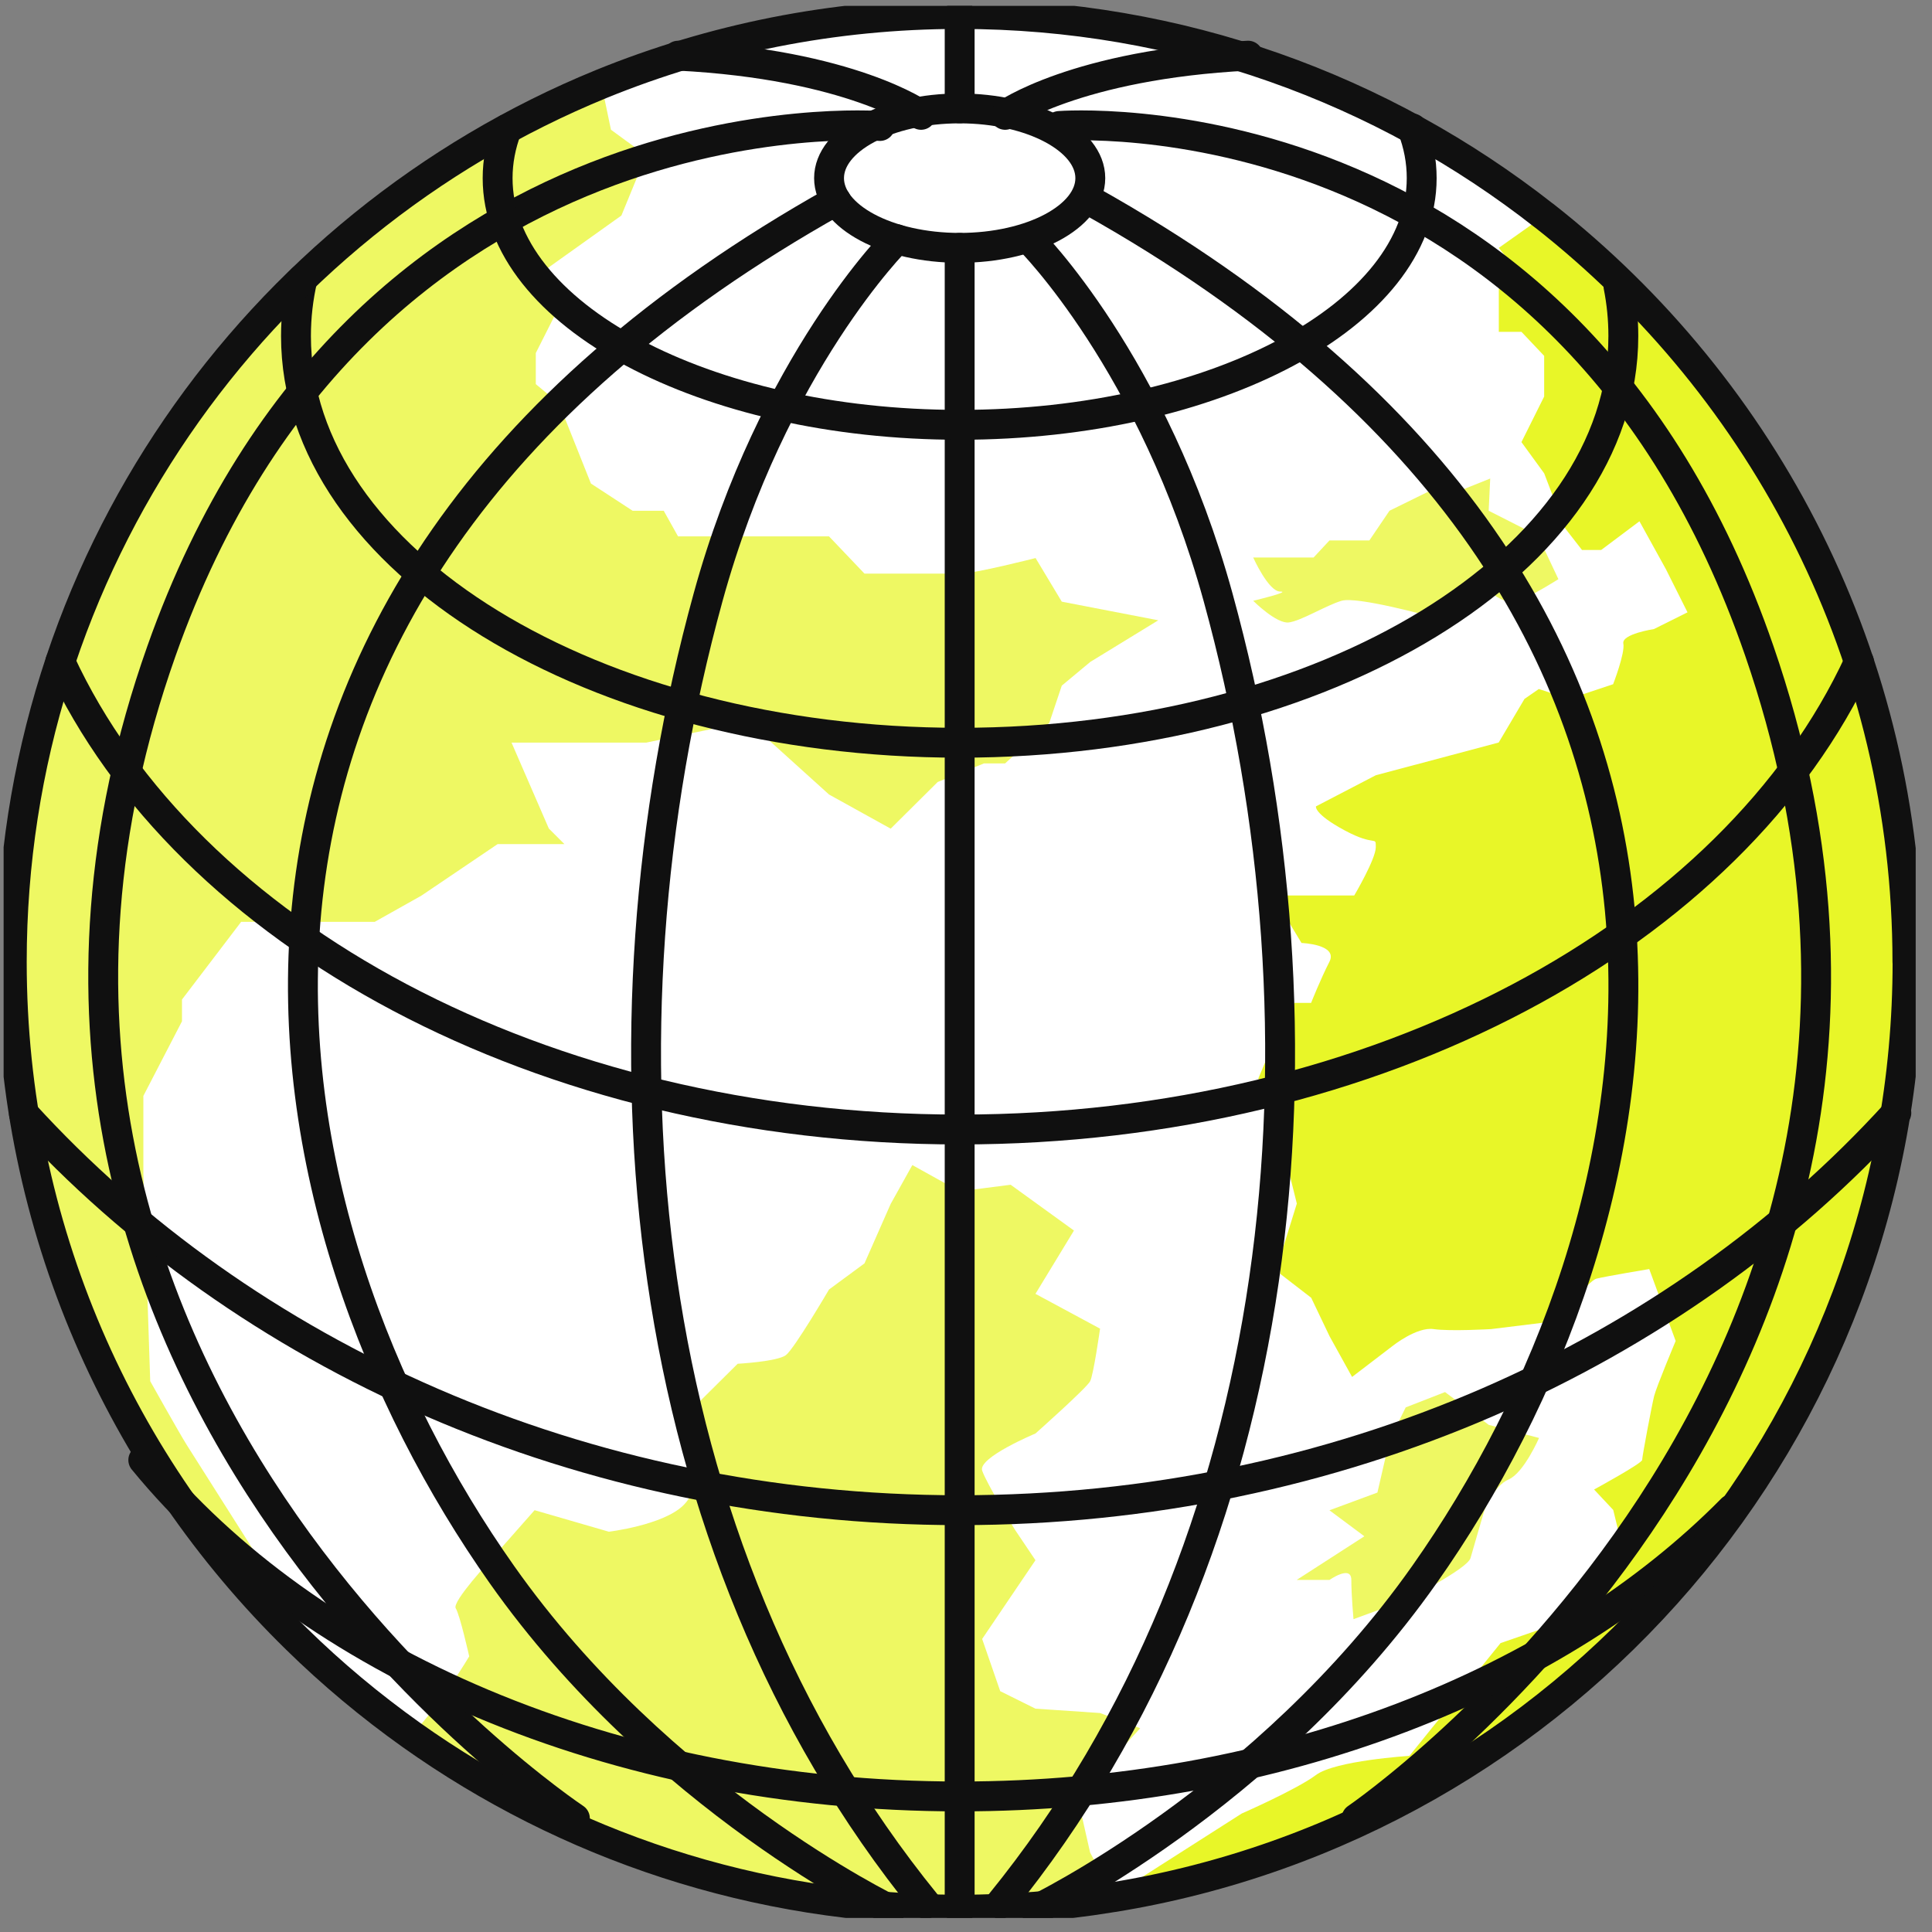 <svg width="97" height="97" viewBox="0 0 97 97" fill="none" xmlns="http://www.w3.org/2000/svg">
<rect x="0" y="0" width="97" height="97" fill="#808080" stroke="none"/>
<g clip-path="url(#clip0_760_21994)">
<path d="M95.772 48.294C95.772 71.95 78.51 91.57 55.897 95.251C55.837 95.256 55.777 95.273 55.717 95.278C53.265 95.677 50.748 95.879 48.187 95.879C37.926 95.879 28.43 92.63 20.654 87.109C18.606 85.651 16.673 84.04 14.882 82.282C6.062 73.648 0.591 61.613 0.591 48.294C0.591 28.373 12.828 11.314 30.194 4.215C35.747 1.954 41.819 0.703 48.181 0.703C59.256 0.703 69.44 4.482 77.522 10.828H77.527C88.629 19.543 95.766 33.086 95.766 48.299L95.772 48.294Z" fill="white"/>
<path d="M95.772 48.294C95.772 72.016 78.418 91.674 55.718 95.278L62.342 91.052C62.342 91.052 65.11 89.839 66.071 89.118C67.032 88.392 70.762 88.157 70.762 88.157L75.338 82.495L77.506 81.746L80.395 79.606L81.509 77.918L80.996 75.811L80.034 74.784C80.034 74.784 82.448 73.468 82.448 73.299C82.448 73.129 82.929 70.574 83.049 70.093C83.169 69.613 84.13 67.325 84.13 67.325L82.803 63.715C82.803 63.715 80.641 64.076 80.16 64.196C79.68 64.321 78.287 66.309 78.287 66.309L74.863 66.73C74.863 66.73 72.821 66.85 71.974 66.73C71.133 66.609 69.927 67.57 69.927 67.57L67.884 69.132L66.754 67.09L65.831 65.157L64.275 63.955V63.114L65.11 60.428L64.182 56.698L63.177 54.148L64.264 51.559L64.985 50.353H65.826C65.826 50.353 66.306 49.146 66.749 48.283C67.185 47.409 65.345 47.344 65.345 47.344L63.903 44.958H67.993C67.993 44.958 69.075 43.128 69.075 42.533C69.075 41.938 69.075 42.533 67.513 41.692C65.951 40.851 66.071 40.485 66.071 40.485L69.075 38.923L75.245 37.28L76.54 35.09L77.26 34.593L78.778 35.09L80.99 34.353C80.99 34.353 81.596 32.791 81.503 32.31C81.411 31.83 83.038 31.584 83.038 31.584L84.725 30.743L83.639 28.575L82.312 26.172L80.389 27.614H79.428L78.587 26.533L77.528 23.764L76.387 22.197L77.528 19.909V17.867L76.387 16.66H75.251V14.497L76.387 13.886L75.251 12.444L77.534 10.828H77.539C88.641 19.543 95.778 33.086 95.778 48.299L95.772 48.294Z" fill="#E8F628"/>
<path opacity="0.72" d="M58.147 31.147L54.74 33.233L53.309 34.424L52.681 36.297L50.464 38.328H49.404L47.078 39.262L44.719 41.605L41.623 39.89L37.56 36.22L32.443 37.285H25.683L27.556 41.599L28.337 42.38H24.984L21.156 44.968L18.813 46.284H12.107L9.137 50.183V51.276L7.198 55.022V58.926L7.542 69.345C7.542 69.345 8.979 71.912 9.372 72.54C9.77 73.168 15.215 81.757 15.215 81.757L14.887 82.287C6.062 73.648 0.591 61.613 0.591 48.294C0.591 28.373 12.828 11.314 30.194 4.215L30.674 6.514L32.438 7.802L31.198 10.822L26.901 13.886L28.168 15.213L26.901 17.725V19.286L28.064 20.253L29.669 24.277L31.761 25.643H33.323L34.043 26.931H41.623L43.403 28.799H48.209C48.94 28.799 51.993 28.018 51.993 28.018L53.309 30.208L58.147 31.142V31.147Z" fill="#E8F628"/>
<path opacity="0.72" d="M71.783 24.649L69.762 25.643L68.752 27.134H66.748L65.951 27.991H62.92C62.92 27.991 63.684 29.7 64.274 29.7C64.864 29.7 62.92 30.164 62.92 30.164C62.92 30.164 64.088 31.333 64.711 31.251C65.334 31.169 66.579 30.394 67.354 30.164C68.129 29.929 71.788 30.94 71.788 30.94C71.788 30.94 72.438 30.88 73.011 30.481C73.585 30.082 73.929 29.001 74.453 29.427C74.977 29.853 75.6 30.454 76.375 30.115C77.151 29.776 78.243 29.078 78.243 29.078L77.216 26.899L74.742 25.643L74.819 24.026L73.263 24.649H71.783Z" fill="#E8F628"/>
<path opacity="0.72" d="M72.553 69.891L70.576 70.661L69.763 72.305L69.156 74.937L66.748 75.827L68.501 77.132L65.105 79.322H66.754C66.754 79.322 67.846 78.552 67.846 79.322C67.846 80.092 67.955 81.293 67.955 81.293L70.582 80.332C70.582 80.332 73.678 78.77 73.831 78.224C73.984 77.678 74.53 75.822 74.53 75.822C74.53 75.822 74.989 74.604 75.748 74.276C76.507 73.948 77.271 72.196 77.271 72.196L74.748 71.54L72.558 69.897L72.553 69.891Z" fill="#E8F628"/>
<path opacity="0.72" d="M54.739 93.023L55.897 95.256C55.837 95.262 55.777 95.278 55.717 95.284C53.265 95.682 50.748 95.884 48.186 95.884C37.926 95.884 28.429 92.635 20.653 87.114C22.133 85.569 23.558 83.161 23.558 83.161C23.558 83.161 23.089 81.075 22.881 80.747C22.679 80.419 24.667 78.284 24.667 78.284L26.84 75.822L30.57 76.903C30.57 76.903 33.273 76.575 34.294 75.592C35.321 74.604 34.999 72.742 34.999 72.742L35.048 70.443L37.036 68.471C37.036 68.471 39.034 68.362 39.46 68.035C39.886 67.707 41.623 64.742 41.623 64.742L43.403 63.431L44.719 60.444L45.806 58.495L48.175 59.811L50.742 59.483L53.92 61.782L51.987 64.96L55.231 66.708C55.231 66.708 54.903 69.017 54.734 69.345C54.575 69.673 51.987 71.972 51.987 71.972C51.987 71.972 49.093 73.179 49.311 73.834C49.535 74.495 50.955 76.799 50.955 76.799L51.987 78.334L49.311 82.287L50.218 84.908L51.987 85.787L55.231 86.006L57.246 86.77L54.095 90.2L54.734 93.023H54.739Z" fill="#E8F628"/>
<path d="M48.182 12.444C51.804 12.444 54.741 10.877 54.741 8.944C54.741 7.011 51.804 5.443 48.182 5.443C44.56 5.443 41.624 7.011 41.624 8.944C41.624 10.877 44.56 12.444 48.182 12.444Z" stroke="#101010" stroke-width="1.5" stroke-linecap="round" stroke-linejoin="round"/>
<path d="M48.182 12.444V95.884" stroke="#101010" stroke-width="1.5" stroke-linecap="round" stroke-linejoin="round"/>
<path d="M45.031 12.013C45.031 12.013 38.789 18.216 35.551 29.989C29.5 51.991 31.816 77.525 46.483 95.579" stroke="#101010" stroke-width="1.5" stroke-linecap="round" stroke-linejoin="round"/>
<path d="M44.72 95.884C44.72 95.884 33.132 90.303 25.203 79.06C12.922 61.651 5.725 30.377 41.978 10.074" stroke="#101010" stroke-width="1.5" stroke-linecap="round" stroke-linejoin="round"/>
<path d="M44.182 6.325C44.182 6.325 18.145 4.3 8.107 32.683C-4.735 68.983 28.864 91.294 28.864 91.294" stroke="#101010" stroke-width="1.5" stroke-linecap="round" stroke-linejoin="round"/>
<path d="M46.243 5.766C46.243 5.766 42.71 3.237 34.044 2.795" stroke="#101010" stroke-width="1.5" stroke-linecap="round" stroke-linejoin="round"/>
<path d="M51.677 12.013C51.677 12.013 57.919 18.216 61.157 29.989C67.207 51.991 64.892 77.525 50.225 95.579" stroke="#101010" stroke-width="1.5" stroke-linecap="round" stroke-linejoin="round"/>
<path d="M51.994 95.884C51.994 95.884 63.582 90.303 71.511 79.06C83.792 61.651 90.989 30.377 54.735 10.074" stroke="#101010" stroke-width="1.5" stroke-linecap="round" stroke-linejoin="round"/>
<path d="M53.182 6.325C53.182 6.325 78.55 4.3 88.331 32.683C100.844 68.983 68.106 91.294 68.106 91.294" stroke="#101010" stroke-width="1.5" stroke-linecap="round" stroke-linejoin="round"/>
<path d="M50.465 5.766C50.465 5.766 53.998 3.237 62.664 2.795" stroke="#101010" stroke-width="1.5" stroke-linecap="round" stroke-linejoin="round"/>
<path d="M48.182 5.438V0.709" stroke="#101010" stroke-width="1.5" stroke-linecap="round" stroke-linejoin="round"/>
<path d="M81.258 14.372C81.421 15.191 81.503 16.026 81.503 16.873C81.503 28.149 66.585 37.291 48.182 37.291C29.779 37.291 14.86 28.149 14.86 16.873C14.86 15.901 14.97 14.94 15.188 14.006" stroke="#101010" stroke-width="1.5" stroke-linecap="round" stroke-linejoin="round"/>
<path d="M93.337 33.228C87.035 46.874 69.201 56.709 48.182 56.709C27.164 56.709 9.329 46.874 3.027 33.228" stroke="#101010" stroke-width="1.5" stroke-linecap="round" stroke-linejoin="round"/>
<path d="M86.953 75.767C78.325 84.499 64.177 90.194 48.182 90.194C30.735 90.194 15.478 83.418 7.194 73.304" stroke="#101010" stroke-width="1.5" stroke-linecap="round" stroke-linejoin="round"/>
<path d="M95.21 55.873C84.147 68.04 67.191 75.822 48.182 75.822C29.173 75.822 12.267 68.062 1.203 55.928" stroke="#101010" stroke-width="1.5" stroke-linecap="round" stroke-linejoin="round"/>
<path d="M70.909 6.448C71.221 7.256 71.379 8.092 71.379 8.944C71.379 15.786 60.993 21.329 48.182 21.329C35.371 21.329 24.984 15.781 24.984 8.944C24.984 8.103 25.143 7.278 25.443 6.486" stroke="#101010" stroke-width="1.5" stroke-linecap="round" stroke-linejoin="round"/>
<path d="M95.772 48.294C95.772 71.95 78.51 91.57 55.897 95.251C55.837 95.256 55.777 95.273 55.717 95.278C53.265 95.677 50.748 95.879 48.187 95.879C37.926 95.879 28.43 92.63 20.654 87.109C18.606 85.651 16.673 84.04 14.882 82.282C6.062 73.648 0.591 61.613 0.591 48.294C0.591 28.373 12.828 11.314 30.194 4.215C35.747 1.954 41.819 0.703 48.181 0.703C59.256 0.703 69.44 4.482 77.522 10.828H77.527C88.629 19.543 95.766 33.086 95.766 48.299L95.772 48.294Z" stroke="#101010" stroke-width="1.5" stroke-linejoin="round"/>
</g>
<defs>
<clipPath id="clip0_760_21994">
<rect width="96" height="96" fill="white" transform="translate(0.182 0.294)"/>
</clipPath>
</defs>
</svg>
